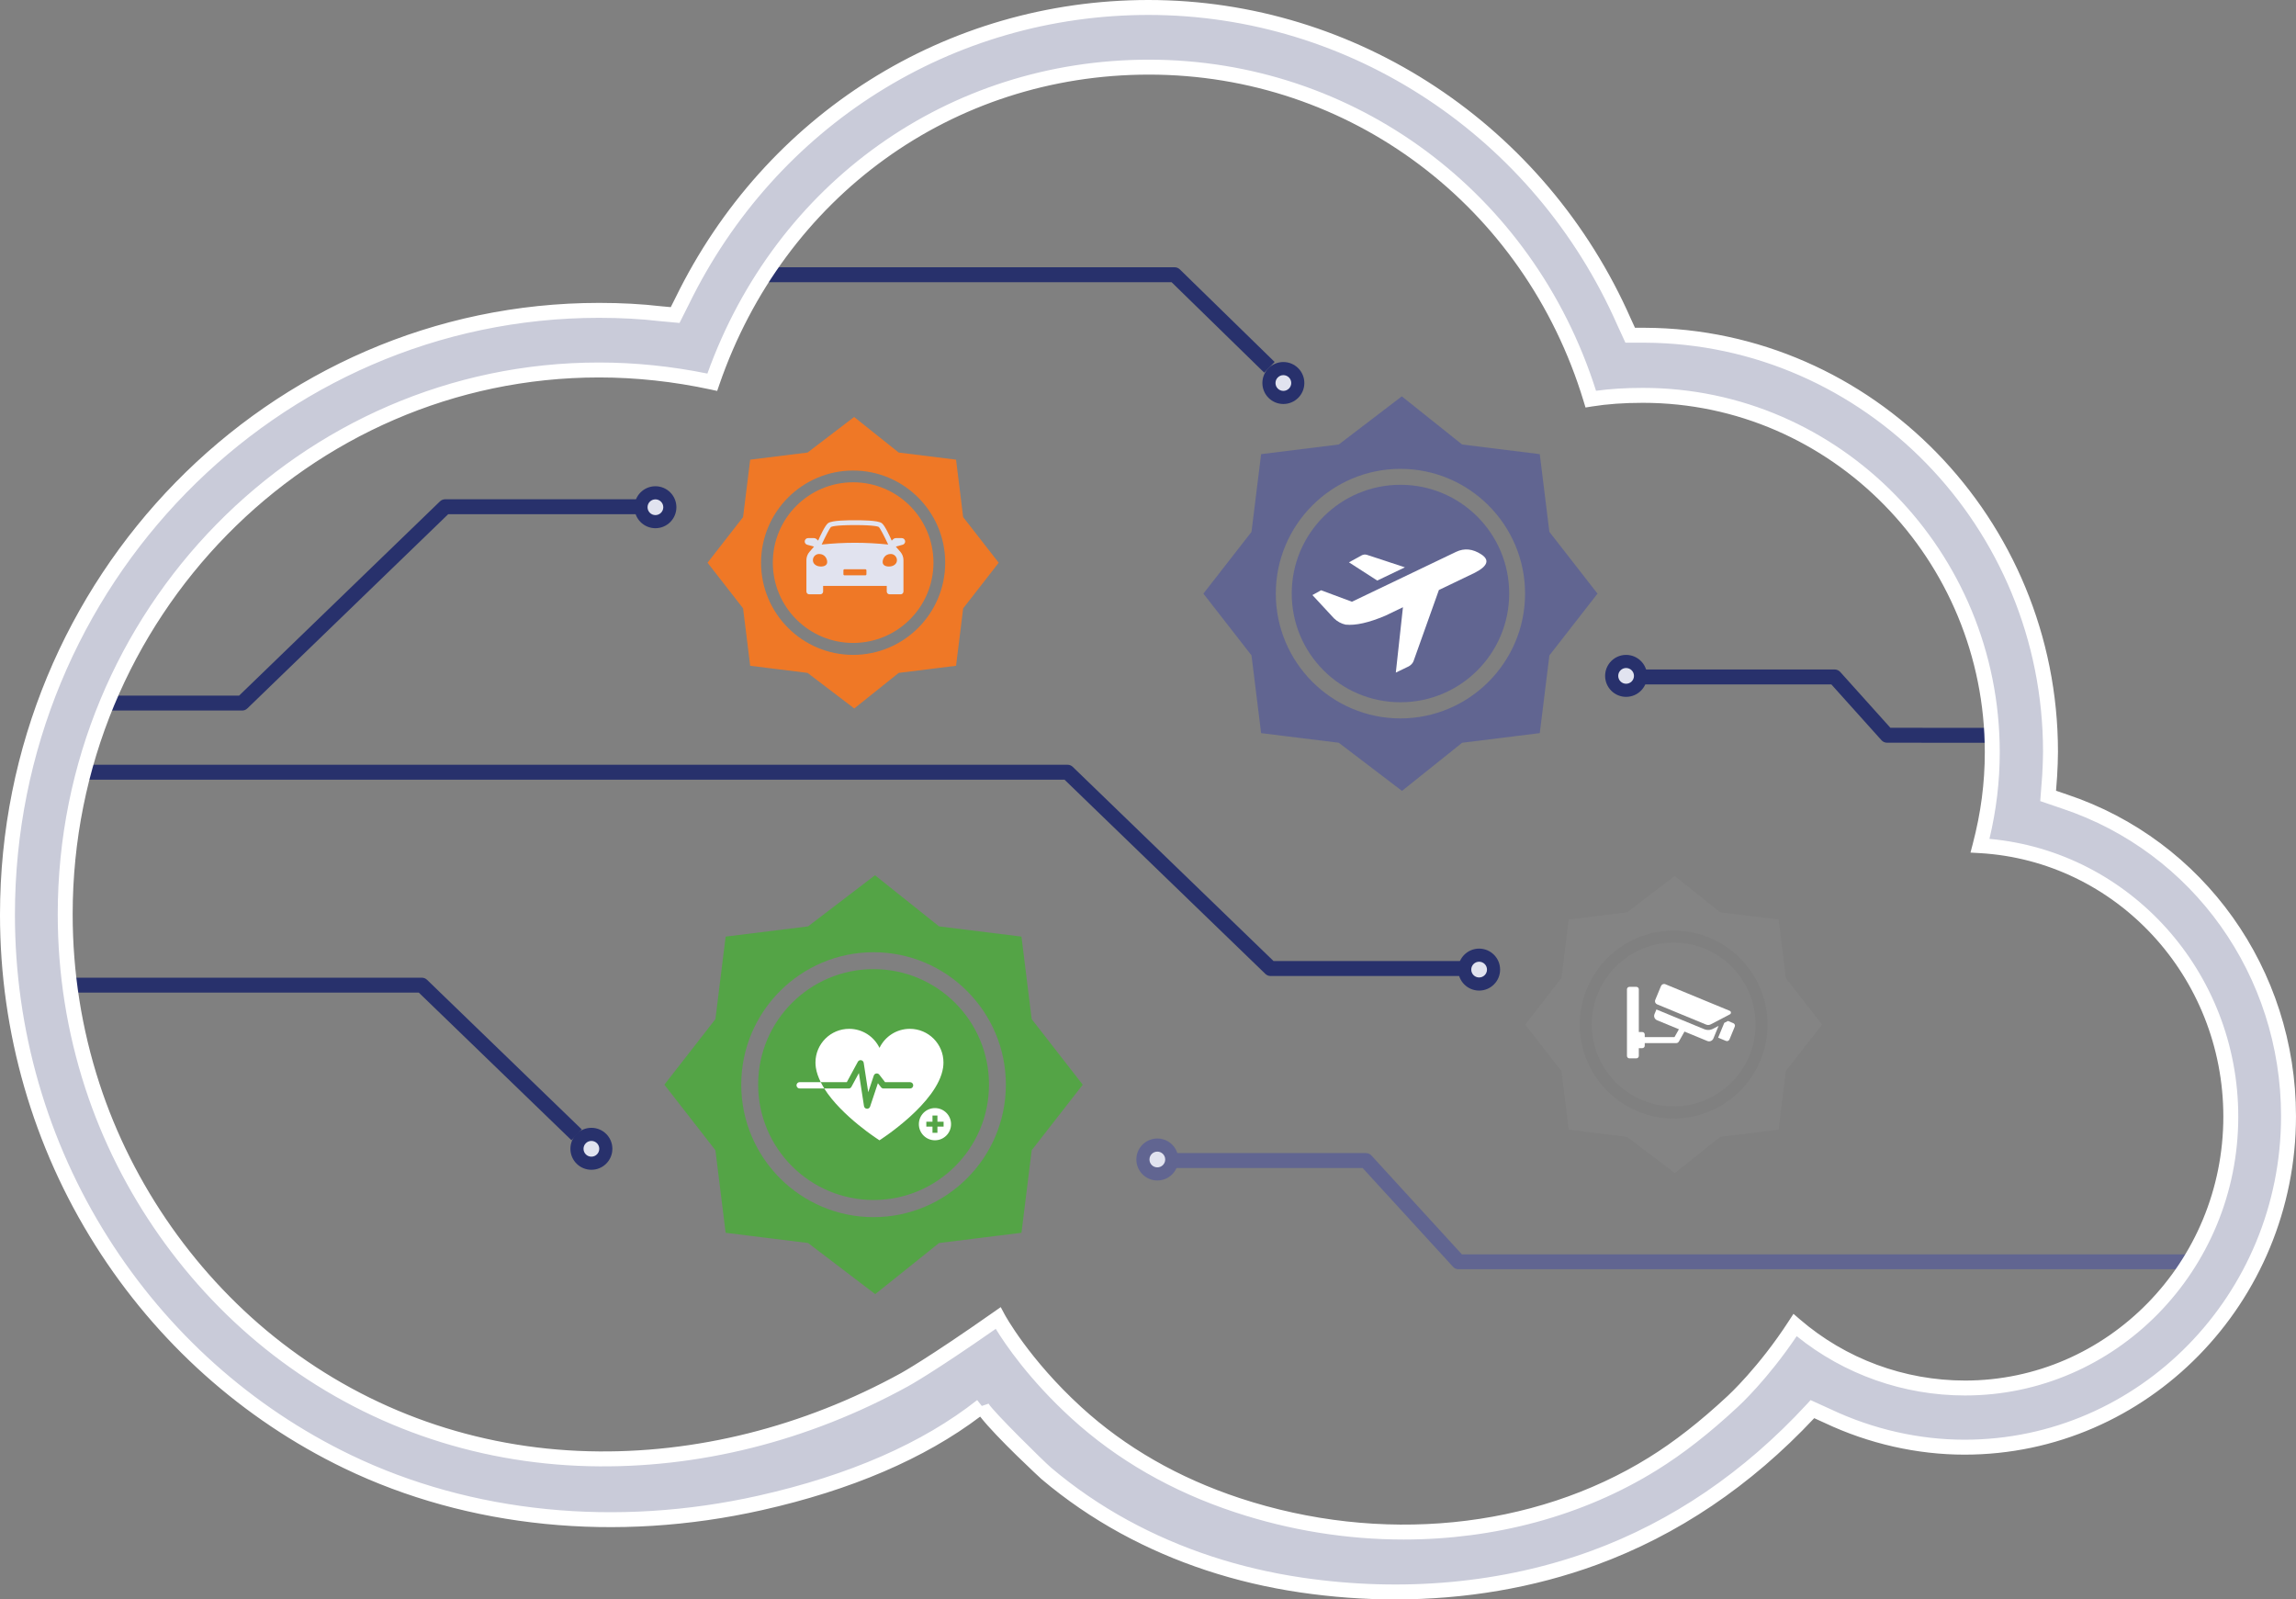 <?xml version="1.0" encoding="utf-8"?>
<!-- Generator: Adobe Illustrator 27.0.1, SVG Export Plug-In . SVG Version: 6.00 Build 0)  -->
<svg version="1.1" id="Layer_1" xmlns="http://www.w3.org/2000/svg" xmlns:xlink="http://www.w3.org/1999/xlink" x="0px" y="0px"
	 width="172.459px" height="120.132px" viewBox="0 0 172.459 120.132" style="enable-background:new 0 0 172.459 120.132;"
	 xml:space="preserve">
<rect x="0" y="0" width="172.459" height="120.132" fill="#808080" stroke="none"/>
<style type="text/css">
	.st0{fill:#28316C;}
	.st1{fill:#E1E3EF;}
	.st2{fill:#54A446;}
	.st3{fill:#FFFFFF;}
	.st4{fill:#616591;}
	.st5{fill:#848484;}
	.st6{fill:#EF7826;}
	.st7{fill:none;stroke:#B74E9D;stroke-width:0.28;stroke-linejoin:round;stroke-miterlimit:10;}
	.st8{fill:#C9CBD9;}
</style>
<g>
	<g>
		<g>
			<g>
				<path class="st0" d="M109.845,73.307h-14.41c-0.146,0-0.285-0.057-0.39-0.157L79.959,58.562H3.926V57.44h76.26
					c0.146,0,0.285,0.057,0.39,0.158l15.085,14.588h14.184V73.307z"/>
			</g>
			<g>
				<path class="st0" d="M94.959,27.99l-6.958-6.794H54.962v-1.122h33.267c0.146,0,0.287,0.058,0.392,0.16l7.121,6.954L94.959,27.99
					z"/>
			</g>
			<g>
				<path class="st0" d="M18.188,53.368H5.608v-1.122h12.353l15.085-14.588c0.104-0.101,0.244-0.158,0.39-0.158h14.41v1.122H33.664
					L18.578,53.21C18.474,53.312,18.334,53.368,18.188,53.368z"/>
			</g>
			<g>
				<g>
					<circle class="st0" cx="96.397" cy="28.768" r="1.576"/>
				</g>
				<g>
					<circle class="st1" cx="96.397" cy="28.768" r="0.591"/>
				</g>
			</g>
			<g>
				<g>
					<circle class="st0" cx="49.23" cy="38.098" r="1.576"/>
				</g>
				<g>
					<circle class="st1" cx="49.23" cy="38.098" r="0.591"/>
				</g>
			</g>
			<g>
				<g>
					<circle class="st0" cx="111.101" cy="72.826" r="1.576"/>
				</g>
				<g>
					<circle class="st1" cx="111.101" cy="72.826" r="0.591"/>
				</g>
			</g>
			<g>
				<g>
					<path class="st0" d="M42.922,85.641L31.458,74.555h-28v-1.121h28.227c0.146,0,0.285,0.057,0.39,0.157l11.626,11.243
						L42.922,85.641z"/>
				</g>
				<g>
					<g>
						<circle class="st0" cx="44.421" cy="86.286" r="1.576"/>
					</g>
					<g>
						<circle class="st1" cx="44.421" cy="86.286" r="0.591"/>
					</g>
				</g>
			</g>
		</g>
		<g>
			<g>
				<g>
					<path class="st2" d="M77.492,76.545l-0.766-6.197l-6.191-0.768l-4.812-3.84l-5.028,3.84l-6.191,0.768l-0.767,6.197
						l-3.835,4.925l3.835,4.926l0.767,6.198l2.025,0.251l0.634,0.079l0.634,0.079l2.898,0.359l5.044,3.84l4.796-3.84l3.054-0.378
						l0.634-0.079l0.634-0.079l1.869-0.232l0.767-6.197l3.835-4.925L77.492,76.545z M65.615,91.419c-5.48,0-9.938-4.463-9.938-9.949
						c0-5.486,4.458-9.948,9.938-9.948s9.939,4.463,9.939,9.948C75.553,86.955,71.095,91.419,65.615,91.419z"/>
				</g>
			</g>
			<g>
				<circle class="st2" cx="65.617" cy="81.461" r="8.67"/>
			</g>
			<g>
				<g>
					<path class="st3" d="M70.227,83.228c-0.667,0-1.209,0.541-1.209,1.209c0,0.667,0.541,1.209,1.209,1.209
						c0.667,0,1.209-0.541,1.209-1.209C71.436,83.769,70.895,83.228,70.227,83.228z M70.876,84.621h-0.463v0.463h-0.371v-0.463
						h-0.463v-0.371h0.463v-0.463h0.371v0.463h0.463V84.621z"/>
				</g>
				<g>
					<g>
						<path class="st3" d="M61.514,81.28h-1.449c-0.131,0-0.237,0.106-0.237,0.237c0,0.131,0.106,0.237,0.237,0.237h1.85
							c-0.098-0.156-0.186-0.314-0.266-0.473H61.514z"/>
					</g>
					<g>
						<path class="st3" d="M68.34,77.275c-1.003,0-1.87,0.584-2.279,1.431h0h0c-0.409-0.847-1.276-1.431-2.279-1.431
							c-1.397,0-2.53,1.133-2.53,2.53c0,0.133,0.01,0.263,0.03,0.39c0.055,0.363,0.187,0.727,0.366,1.086h0.059h0.507h0.229h1.163
							l0.828-1.53c0.048-0.089,0.148-0.138,0.248-0.12c0.1,0.017,0.178,0.097,0.193,0.197l0.341,2.21l0.417-1.252
							c0.028-0.083,0.099-0.144,0.185-0.158c0.086-0.015,0.173,0.019,0.227,0.089l0.436,0.565h1.877
							c0.131,0,0.237,0.106,0.237,0.237c0,0.131-0.106,0.237-0.237,0.237h-1.994c-0.073,0-0.142-0.034-0.187-0.092l-0.236-0.305
							l-0.586,1.758c-0.032,0.097-0.123,0.162-0.224,0.162c-0.007,0-0.013,0-0.02-0.001c-0.109-0.009-0.197-0.092-0.214-0.2
							l-0.383-2.482l-0.561,1.036c-0.041,0.076-0.121,0.124-0.208,0.124h-1.834c1.317,2.096,4.146,3.892,4.146,3.892
							s4.375-2.773,4.779-5.451c0.02-0.127,0.03-0.257,0.03-0.39C70.87,78.407,69.737,77.275,68.34,77.275z"/>
					</g>
				</g>
			</g>
		</g>
		<g>
			<g>
				<g>
					<path class="st4" d="M116.378,39.948l-0.722-5.838l-5.831-0.723l-4.532-3.617l-4.736,3.617l-5.831,0.723l-0.723,5.838
						l-3.613,4.639l3.613,4.64l0.723,5.838l1.907,0.236l0.597,0.074l0.597,0.074l2.73,0.338l4.751,3.617l4.518-3.617l2.877-0.356
						l0.597-0.074l0.597-0.074l1.76-0.218l0.723-5.838l3.613-4.639L116.378,39.948z M105.19,53.959
						c-5.162,0-9.361-4.204-9.361-9.372c0-5.167,4.199-9.371,9.361-9.371c5.162,0,9.362,4.204,9.362,9.371
						C114.551,49.754,110.352,53.959,105.19,53.959z"/>
				</g>
			</g>
			<g>
				<circle class="st4" cx="105.193" cy="44.579" r="8.167"/>
			</g>
			<g>
				<g>
					<path class="st3" d="M99.231,44.334l2.317,0.862l7.826-3.748c0.618-0.293,1.248-0.229,1.89,0.191
						c0.643,0.42,0.483,0.879-0.479,1.377l-2.705,1.299l-1.909,5.352c-0.063,0.152-0.178,0.278-0.347,0.378l-0.98,0.473l0.536-4.909
						l-1.322,0.635c-1.245,0.528-2.241,0.751-2.991,0.671c-0.326-0.073-0.614-0.23-0.866-0.471l-1.621-1.749L99.231,44.334z"/>
				</g>
				<g>
					<g>
						<path class="st3" d="M102.662,41.67l2.865,0.942l-2.077,0.994l-2.125-1.369l0.967-0.532
							C102.412,41.648,102.536,41.636,102.662,41.67z"/>
					</g>
				</g>
			</g>
		</g>
		<g>
			<g>
				<circle class="st5" cx="125.714" cy="76.949" r="6.151"/>
			</g>
			<g>
				<g>
					<path class="st5" d="M134.139,73.461l-0.544-4.397l-4.392-0.545l-3.414-2.725l-3.568,2.725l-4.392,0.545l-0.544,4.397
						l-2.721,3.494l2.721,3.495l0.544,4.397l1.436,0.178l0.45,0.056l0.45,0.056l2.056,0.255l3.578,2.725l3.403-2.725l2.167-0.268
						l0.45-0.056l0.45-0.056l1.326-0.165l0.544-4.397l2.721-3.494L134.139,73.461z M125.712,84.014
						c-3.888,0-7.051-3.166-7.051-7.059c0-3.892,3.163-7.058,7.051-7.058c3.888,0,7.052,3.166,7.052,7.058
						C132.763,80.847,129.6,84.014,125.712,84.014z"/>
				</g>
			</g>
			<g>
				<g>
					<path class="st3" d="M130.192,76.85l-0.4-0.166l-0.279,0.145l-0.458,1.111l0.587,0.242c0.103,0.043,0.22-0.007,0.263-0.109
						l0.397-0.961C130.344,77.009,130.295,76.892,130.192,76.85z"/>
				</g>
				<g>
					<path class="st3" d="M128.666,77.273c-0.111,0.058-0.235,0.088-0.36,0.088c-0.103,0-0.202-0.02-0.297-0.059l-3.591-1.482
						l-0.145,0.35c-0.074,0.18,0.011,0.385,0.191,0.459l1.644,0.679l-0.332,0.589h-2.235V77.7c0-0.102-0.083-0.184-0.184-0.184
						h-0.261v-3.21c0-0.102-0.083-0.184-0.184-0.184h-0.522c-0.102,0-0.184,0.083-0.184,0.184v5.003
						c0,0.102,0.083,0.184,0.184,0.184h0.522c0.102,0,0.184-0.083,0.184-0.184v-0.582h0.261c0.102,0,0.184-0.083,0.184-0.184v-0.196
						h2.366c0.081,0,0.156-0.044,0.196-0.114l0.424-0.752l1.713,0.707c0.179,0.074,0.384-0.011,0.458-0.19l0.39-0.946
						L128.666,77.273z"/>
				</g>
				<g>
					<path class="st3" d="M124.466,75.434l3.686,1.523c0.11,0.045,0.234,0.04,0.34-0.015l1.445-0.755
						c0.11-0.057,0.103-0.217-0.012-0.265l-4.835-1.997c-0.128-0.053-0.275,0.008-0.328,0.136l-0.432,1.045
						C124.277,75.234,124.338,75.381,124.466,75.434z"/>
				</g>
			</g>
		</g>
		<g>
			<g>
				<g>
					<path class="st6" d="M72.345,38.838l-0.533-4.313l-4.308-0.534l-3.348-2.672l-3.499,2.672l-4.308,0.534l-0.534,4.313
						l-2.669,3.427l2.669,3.428l0.534,4.313l1.409,0.175l0.441,0.055l0.441,0.055l2.017,0.25l3.51,2.672l3.338-2.672l2.125-0.263
						l0.441-0.055l0.441-0.055l1.3-0.161l0.534-4.313l2.669-3.427L72.345,38.838z M64.081,49.188c-3.813,0-6.915-3.105-6.915-6.923
						c0-3.817,3.102-6.923,6.915-6.923c3.813,0,6.916,3.105,6.916,6.923C70.996,46.082,67.894,49.188,64.081,49.188z"/>
				</g>
			</g>
			<g>
				<circle class="st6" cx="64.082" cy="42.258" r="6.033"/>
			</g>
			<g>
				<g>
					<path class="st1" d="M67.734,40.416h-0.423c-0.084,0-0.165,0.032-0.226,0.089l-0.107,0.1c-0.159-0.364-0.519-1.148-0.748-1.313
						c-0.3-0.216-1.535-0.216-2.014-0.216c-0.48,0-1.714,0-2.014,0.216c-0.228,0.164-0.589,0.949-0.748,1.313l-0.107-0.1
						c-0.061-0.057-0.142-0.089-0.226-0.089h-0.423c-0.14,0-0.254,0.114-0.254,0.254l0,0c0,0.114,0.076,0.215,0.187,0.245
						l0.514,0.141l-0.341,0.392c-0.15,0.172-0.232,0.393-0.232,0.621v1.504v0.144v0.711c0,0.116,0.094,0.21,0.21,0.21h0.835
						c0.116,0,0.21-0.094,0.21-0.21v-0.422h2.39h2.39v0.422c0,0.116,0.094,0.21,0.21,0.21h0.835c0.116,0,0.21-0.094,0.21-0.21
						v-0.711v-0.144v-1.504c0-0.228-0.083-0.449-0.232-0.621l-0.341-0.392l0.514-0.141c0.11-0.03,0.187-0.131,0.187-0.245l0,0
						C67.988,40.53,67.874,40.416,67.734,40.416z"/>
				</g>
				<g>
					<g>
						<path class="st6" d="M61.716,40.899c0.828-0.087,1.668-0.131,2.499-0.131c0.831,0,1.672,0.044,2.499,0.131
							c-0.278-0.599-0.623-1.251-0.697-1.313c-0.033-0.024-0.282-0.147-1.803-0.147c-1.521,0-1.769,0.123-1.804,0.148
							C62.339,39.648,61.995,40.299,61.716,40.899z"/>
					</g>
					<g>
						<path class="st6" d="M61.059,42.074c0,0.257,0.211,0.426,0.465,0.465c0.329,0.051,0.609-0.064,0.609-0.321
							c0-0.257-0.18-0.609-0.609-0.609C61.267,41.61,61.059,41.818,61.059,42.074z"/>
					</g>
					<g>
						<path class="st6" d="M67.372,42.074c0,0.257-0.211,0.426-0.465,0.465c-0.329,0.051-0.609-0.064-0.609-0.321
							c0-0.257,0.18-0.609,0.609-0.609C67.164,41.61,67.372,41.818,67.372,42.074z"/>
					</g>
					<g>
						<path class="st6" d="M63.432,43.213h1.567c0.045,0,0.081-0.036,0.081-0.081v-0.294c0-0.045-0.036-0.081-0.081-0.081h-1.567
							c-0.045,0-0.081,0.036-0.081,0.081v0.294C63.351,43.177,63.388,43.213,63.432,43.213z"/>
					</g>
				</g>
			</g>
		</g>
		<g>
			<g>
				<path class="st4" d="M165.027,95.333h-55.471c-0.157,0-0.308-0.065-0.414-0.182l-6.792-7.422H88.188v-1.121h14.41
					c0.157,0,0.308,0.065,0.414,0.182l6.792,7.422h55.224V95.333z"/>
			</g>
			<g>
				<g>
					<circle class="st4" cx="86.931" cy="87.089" r="1.576"/>
				</g>
				<g>
					<circle class="st1" cx="86.931" cy="87.089" r="0.591"/>
				</g>
			</g>
		</g>
		<g>
			<g>
				<path class="st0" d="M149.615,55.791l-7.874-0.006c-0.159,0-0.311-0.068-0.417-0.186l-3.767-4.193h-14.16v-1.122h14.41
					c0.159,0,0.311,0.068,0.417,0.186l3.767,4.193l7.624,0.006V55.791z"/>
			</g>
			<g>
				<g>
					<circle class="st0" cx="122.141" cy="50.765" r="1.576"/>
				</g>
				<g>
					<circle class="st1" cx="122.141" cy="50.765" r="0.591"/>
				</g>
			</g>
		</g>
	</g>
	<g>
		<path class="st7" d="M169.028,54.406"/>
	</g>
	<g>
		<path class="st7" d="M141.923,54.406"/>
	</g>
	<g>
		<path class="st8" d="M130.159,105.252c-1.864,1.736-3.844,3.355-6.011,4.697c-9.242,5.737-20.989,6.483-31.213,3.103
			c-4.453-1.471-8.624-3.778-12.092-6.947c-4.068-3.72-5.874-7.104-5.874-7.104c-5.095,3.579-7.025,4.627-7.025,4.627
			c-7.295,4.01-15.372,6.143-23.715,5.936c-8.475-0.211-16.665-3.061-23.384-8.247c-6.487-5.008-11.375-11.976-13.91-19.763
			c-1.355-4.155-2.038-8.517-2.038-12.887c0-22.572,17.99-40.877,40.102-40.877c2.858,0,5.712,0.319,8.5,0.92
			C58.401,14.496,71.383,5.043,86.3,5.043c15.273,0,28.711,10.157,33.189,24.933c1.305-0.211,2.61-0.282,3.915-0.282
			c14.461,0,26.242,12.029,26.242,26.805c0,2.398-0.319,4.726-0.92,7.017c10.476,0.601,18.835,9.49,18.835,20.352
			c0,11.251-8.96,20.385-19.962,20.385c-4.726,0-9.204-1.657-12.767-4.726C132.508,103.118,130.159,105.252,130.159,105.252
			 M155.076,60.203l-1.234-0.423l0.108-1.342c0.033-0.667,0.07-1.338,0.07-1.972c0-17.178-13.686-31.217-30.476-31.287h-1.094
			l-0.456-0.986C115.682,9.84,101.676,0.561,86.267,0.561c-14.991,0-28.392,8.467-35.024,22.046l-0.53,1.056l-1.127-0.104
			c-1.516-0.178-3.069-0.249-4.586-0.249c-24.51,0-44.439,20.385-44.439,45.392c0,8.653,2.456,17.236,7.084,24.552
			c4.474,7.079,10.907,12.887,18.458,16.528c9.536,4.594,20.733,5.406,31.002,3.099c5.824-1.309,11.926-3.562,16.64-7.282
			c-0.228,0.178,4.407,4.697,4.855,5.074c1.802,1.524,3.765,2.862,5.832,3.993c4.122,2.253,8.658,3.699,13.297,4.383
			c7.328,1.077,15.012,0.514,21.992-2.038c6.33-2.316,11.864-6.234,16.416-11.172l1.164,0.53c3.21,1.516,6.773,2.328,10.261,2.328
			c13.405,0,24.336-11.143,24.336-24.863C171.898,73.041,165.129,63.554,155.076,60.203"/>
		<path class="st3" d="M104.801,120.132c-2.363,0-4.756-0.175-7.154-0.527c-4.86-0.716-9.396-2.212-13.484-4.445
			c-2.122-1.161-4.115-2.526-5.926-4.058c-0.041-0.034-3.384-3.118-4.614-4.7c-4.177,3.156-9.69,5.52-16.396,7.027
			c-10.929,2.454-22.068,1.34-31.368-3.141c-7.635-3.682-14.098-9.468-18.689-16.733C2.479,86.139,0,77.546,0,68.704
			C0,43.365,20.187,22.75,45,22.75c1.658,0,3.222,0.085,4.651,0.252l0.732,0.067l0.359-0.714C57.476,8.568,71.089,0,86.267,0
			c15.611,0,29.838,9.408,36.242,23.968l0.3,0.651h0.735c17.114,0.072,31.036,14.359,31.036,31.848c0,0.583-0.03,1.196-0.062,1.809
			l-0.083,1.115l0.819,0.28c10.291,3.431,17.204,13.142,17.204,24.164c0,14.019-11.169,25.423-24.897,25.423
			c-3.569,0-7.2-0.823-10.5-2.381l-0.789-0.359c-4.768,5.086-10.27,8.793-16.359,11.021
			C115.207,119.259,110.078,120.132,104.801,120.132z M74.256,105.428c0.303,0.553,4.193,4.387,4.704,4.817
			c1.754,1.483,3.685,2.806,5.74,3.93c3.97,2.17,8.38,3.623,13.11,4.32c7.569,1.113,15.079,0.418,21.718-2.01
			c6.038-2.209,11.487-5.919,16.196-11.025l0.275-0.299l1.533,0.698c3.158,1.491,6.623,2.277,10.028,2.277
			c13.11,0,23.776-10.902,23.776-24.302c0-10.54-6.606-19.823-16.439-23.1l-0.004-0.001l-1.646-0.563l0.15-1.951
			c0.03-0.594,0.061-1.188,0.061-1.753c0-16.874-13.421-30.657-29.917-30.726h-1.45l-0.605-1.312
			c-6.229-14.162-20.053-23.306-35.22-23.306c-14.746,0-27.973,8.327-34.52,21.731l-0.705,1.403l-1.508-0.138
			c-1.399-0.164-2.92-0.246-4.534-0.246c-24.195,0-43.878,20.111-43.878,44.832c0,8.63,2.419,17.016,6.997,24.252
			c4.479,7.088,10.782,12.732,18.228,16.323c9.072,4.371,19.954,5.454,30.635,3.057c6.795-1.528,12.318-3.942,16.415-7.176
			l0.002-0.002l0.347,0.442L74.256,105.428z M105.432,115.633c-4.224,0-8.519-0.676-12.672-2.049
			c-4.741-1.565-8.877-3.943-12.294-7.065c-3.179-2.907-4.988-5.591-5.673-6.709c-4.691,3.276-6.503,4.269-6.581,4.311
			c-7.513,4.131-15.807,6.208-23.997,6.004c-8.704-0.217-16.904-3.108-23.712-8.363C13.976,96.72,8.968,89.605,6.403,81.727
			c-1.371-4.205-2.066-8.6-2.066-13.061c0-22.849,18.242-41.438,40.664-41.438c2.689,0,5.423,0.28,8.134,0.831
			C58.286,13.719,71.251,4.482,86.3,4.482c15.422,0,28.857,9.972,33.582,24.869c1.067-0.146,2.226-0.217,3.521-0.217
			c14.779,0,26.803,12.276,26.803,27.366c0,2.191-0.254,4.327-0.774,6.507c10.535,0.954,18.69,9.988,18.69,20.861
			c0,11.55-9.207,20.945-20.523,20.945c-4.616,0-9.08-1.577-12.645-4.455c-2.192,3.258-4.282,5.184-4.414,5.305
			c-2.129,1.982-4.123,3.54-6.097,4.762C118.9,113.867,112.26,115.633,105.432,115.633z M75.167,98.177l0.299,0.559
			c0.018,0.033,1.818,3.353,5.757,6.955c3.299,3.015,7.299,5.312,11.889,6.829c10.556,3.488,22.048,2.351,30.741-3.048
			c1.911-1.184,3.849-2.698,5.925-4.631l0.005-0.005c0.022-0.021,2.326-2.133,4.579-5.614l0.35-0.54l0.487,0.42
			c3.436,2.96,7.84,4.591,12.4,4.591c10.698,0,19.402-8.894,19.402-19.824c0-10.51-8.042-19.203-18.308-19.792l-0.684-0.039
			l0.173-0.663c0.607-2.314,0.902-4.562,0.902-6.875c0-14.471-11.521-26.244-25.682-26.244c-1.434,0-2.685,0.09-3.825,0.274
			l-0.484,0.078l-0.143-0.469C114.505,15.464,101.383,5.604,86.3,5.604c-14.725,0-27.392,9.141-32.269,23.287l-0.162,0.471
			l-0.486-0.105C50.59,28.655,47.77,28.35,45,28.35c-21.803,0-39.542,18.086-39.542,40.316c0,4.343,0.676,8.62,2.01,12.713
			c2.496,7.666,7.368,14.589,13.72,19.493c6.619,5.108,14.591,7.92,23.055,8.131c7.974,0.201,16.089-1.831,23.431-5.867
			c0.021-0.012,1.98-1.087,6.974-4.595L75.167,98.177z"/>
	</g>
</g>
</svg>
